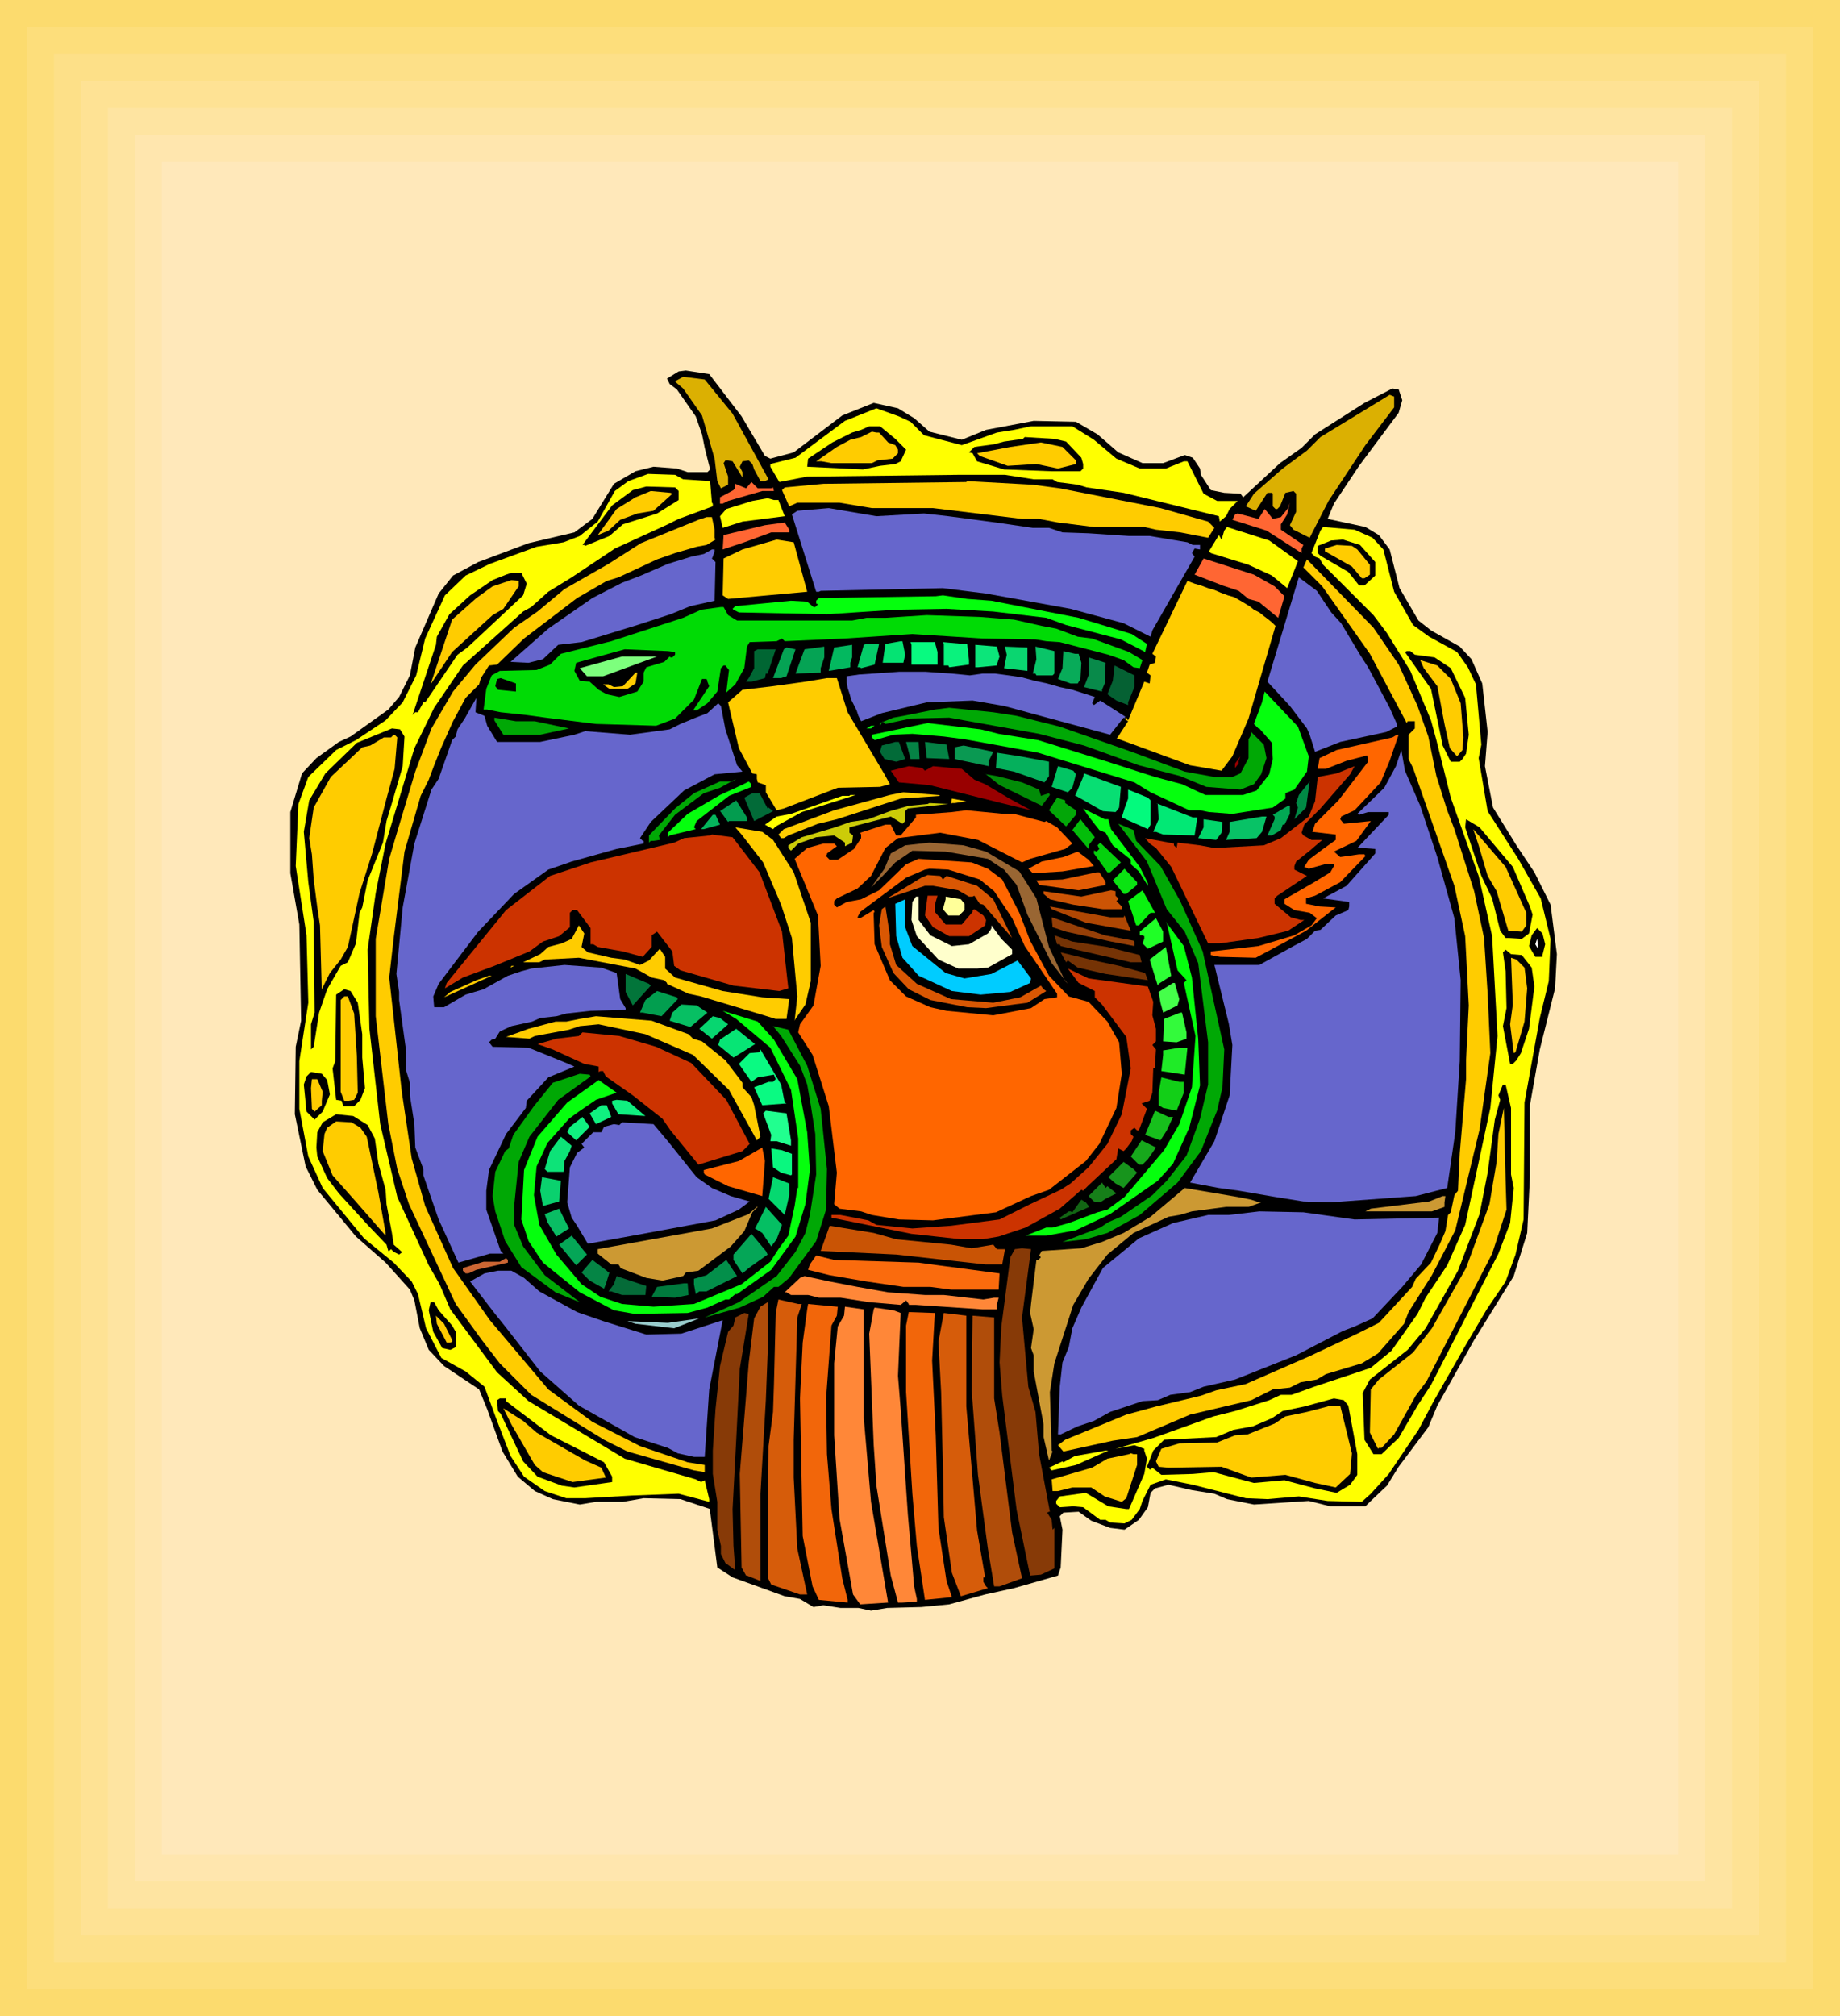 <svg xmlns="http://www.w3.org/2000/svg" fill-rule="evenodd" height="7.468in" preserveAspectRatio="none" stroke-linecap="round" viewBox="0 0 2047 2242" width="6.818in"><style>.brush0{fill:#fff}.pen1{stroke:none}.brush8{fill:#000}.brush10{fill:#ff0}.brush11{fill:#fc0}.brush12{fill:#f63}.brush13{fill:#66c}.brush14{fill:#05ff0d}.brush22{fill:#05a354}.brush30{fill:#00a805}.brush31{fill:#f60}.brush32{fill:#026b38}.brush38{fill:#c30}.brush56{fill:#d95703}.brush65{fill:#753305}.brush77{fill:#10f080}.brush87{fill:#c93}.brush93{fill:#873a07}.brush99{fill:#ff8738}.brush101{fill:#d65c0a}.brush102{fill:#b04d0a}.brush103{fill:#f2660a}</style><path class="pen1" style="fill:#fcdb6e" d="M0 0h2047v2242H0V0z"/><path class="pen1" style="fill:#fdde7b" d="M30 30h1987v2182H30V30z"/><path class="pen1" style="fill:#fde088" d="M60 60h1927v2122H60V60z"/><path class="pen1" style="fill:#fee294" d="M90 90h1867v2062H90V90z"/><path class="pen1" style="fill:#fee4a1" d="M120 120h1807v2002H120V120z"/><path class="pen1" style="fill:#ffe6ae" d="M150 150h1747v1942H150V150z"/><path class="pen1" style="fill:#ffe8ba" d="M180 180h1687v1882H180V180z"/><path class="pen1 brush8" d="m825 463 26 44 6 3 26-7 54-41 35-14 27 6 18 11 17 15 36 9 27-11 53-10 47 1 24 14 23 20 27 12h23l24-9 9 3 8 12 1 7 11 17 15 3 18 1 3 4 41-38 24-17 15-15 55-35 31-16 7 1 4 12-4 14-44 59-28 42-7 17 42 9 15 9 12 16 11 43 21 36 14 11 32 18 13 14 12 27 6 54-3 38 9 46 26 42 20 30 18 36 7 55-2 38-17 68-11 62v80l-3 62-15 48-44 71-41 73-10 24-33 44-13 21-19 18-5 5h-39l-24-6-61 4-30-6-14-6-25-4-26-6-15 4-5 5-3 16-10 14-16 11-16-2-21-8-14-10-17 1-4 4 3 15-2 42-3 9-49 14-32 7-40 11-31 3-38 1-18 3-14-3h-20l-19-3-11 2-15-9-17-3-58-21-17-11-8-62v-3l-33-11-41-1-23 4h-30l-18 3-30-6-20-9-19-16-17-28-17-47-9-22-39-26-17-18-10-24-6-31-5-12-27-30-33-29-43-52-13-26-12-58 1-75 6-29-2-107-10-57v-68l13-43 16-17 25-18 13-6 42-30 12-14 12-24 6-31 26-60 16-20 28-15 56-21 34-8 17-4 20-15 24-39 24-14 20-5 26 2 12 4h22l3-3-6-24-3-15-7-20-21-30-8-6-3-6 13-8 8-1 26 4 36 47z"/><path class="pen1" d="m815 460 40 73-4 2h-5l-7-13-2-6-4-4-7 1-3 6 3 6v6l-11-18-5-1h-3l-2 3 5 15v9l-8 4-4-8-3-25-14-48-21-30-7-6-2-2 9-5 24 3 31 38zm736-7-32 42-41 62-21 41-18-9-4-5 7-15v-20l-3-3-9 2-6 15-3 3h-2l-3-3v-14l-1-1h-5l-13 20-11-5 9-14 32-28 27-20 15-15 64-39 13-8 5 2v12z" style="fill:#dbb002"/><path class="pen1 brush10" d="m1013 469 15 15 42 11 39-14 19-3 19-4h46l24 15 25 21 26 11h29l20-8h4l18 36 15 8h23l-9 9-4 8-7 6-1-6-106-26-41-6-10-3-23-3-5-3h-21l-32-5h-52l-168 2-31 6-10-17v-3l28-7 55-41 35-14 25 9 13 6z"/><path class="pen1 brush8" d="m996 488 12 12-6 13-6 3-17 2-19 4-62-3 1-9 27-18 22-11 10-3 9-4h12l17 14z"/><path class="pen1 brush11" d="m978 481 10 11 8 3 3 5v4l-6 6-17 2-6 3h-45l-11-2h-6l23-16 15-8 12-3 12-6 5 1h3z"/><path class="pen1 brush8" d="m1186 491 17 18 2 7v5l-3 3h-32l-53-2-30-9-5-9-4-1 6-6 22-3 11-3 21-3 2-2 33 2 13 3z"/><path class="pen1 brush11" d="M1197 512v4l-20 5-24-5-32 2-31-11-3-3 37-7 34-5 24 5 15 15z"/><path class="pen1 brush10" d="m760 533 30 2 2 24 1 1v3l-38 14-12 6-59 27-48 32-26 16-19 17-9 5-67 60-32 47-22 45-32 106-11 55-9 63 2 88 12 106 19 81 35 76 12 21 12 28 52 70 35 32 107 64 79 23 6 3 4-2 5 21v3l-34-9-52 2-52 3h-21l-24-8-23-16-15-23-15-39-14-38-21-17-27-15-17-33-9-38-7-14-20-21-33-27-46-56-16-35-10-53v-53l10-65-2-75-12-77 3-69 11-30 31-30 22-11 33-22 19-20 15-30 10-41 22-48 23-22 27-13 52-19 30-5 18-7 20-16 19-34 15-11 22-8 30 1 9 5z"/><path class="pen1 brush11" d="m1179 543 112 22 53 15 7 7-7 11-31-6-27-3-13-3h-56l-40-5-21-4h-19l-99-12h-68l-36-6h-47l-9 4-8-18 3-3 43-4 159-2 1-1 73 4 30 4z"/><path class="pen1 brush12" d="m858 543 2-1 1 4h-13l-38 11-6 3h-3v-7l15-8 2-3v-4l12 5 6-7 7 7h15z"/><path class="pen1 brush8" d="M755 546v10l-24 15-38 12-15 13-27 11-1-1h-2l33-44 23-17 15-4 32 1 4 4z"/><path class="pen1 brush11" d="m748 549-21 19-18 3-19 7-13 12-12 5 21-29 21-13 17-7 22 2 2 1z"/><path class="pen1 brush10" d="m866 556 7 18-47 6-22 7-3-13 7-8 29-9 17-3 7 2h5z"/><path class="pen1 brush12" d="M1425 583v6l25 17-2 4v5l-39-25-38-12 3-6 3-1 23 6 7-11 5 6 4 5 9-2 8-10 2-6-3 13-7 11z"/><path class="pen1 brush13" d="m1028 571 27 3 53 7 41 6h18l15 5 29 1 45 3h23l42 7 6 3h8v5l-6-1-3 5 3 4-47 82-2 7-30-15-59-16-94-17-48-6-136 3-2 1h-3l-27-86 6-4 35-3 53 9 53-3z"/><path class="pen1 brush11" d="M795 589v9l1 2-10 6-11 2-24 7-20 7-43 20-13 4-33 19-59 45-30 29-9 1-9 14-2 7-15 15-14 26-13 29-8 20-6 16-9 18-18 62-12 96-5 44 14 127 11 74 15 53 31 69 41 58 65 77 49 36 53 27 53 18 19 3v8l-12-2-74-21-26-13-81-50-35-35-20-26-29-40-52-111-13-39-10-50-14-120v-86l15-89 8-27 21-70 18-48 24-41 25-30 43-41 26-18 30-25 49-28 36-23 64-26 9-3h6l3 14z"/><path class="pen1 brush12" d="M878 592h-20l-30 11-24 8 1-16 46-11 22-3 5 8v3z"/><path class="pen1 brush10" d="m1444 624-12 30-17-14-26-12-42-13-2-2 11-18 3 5 3-10 3-4 47 15 32 23zm83-26 12 13 12 47 21 37 18 13 31 17 12 17 9 19 6 67-3 15 10 59 34 53 25 44 11 45-2 47-10 41-17 94-1 130-9 39-11 30-21 31-23 39-36 63-17 32-33 49-20 22-10 9-38-1-32-5-35 3-24-1-59-15-30-6-17 6-9 18-3 9-9 12-8 4-16-1-5-3h-6l-19-14-11-1-15 1-4-4v-3l4-5 29-4 25 15 20 3h3l17-39 3-17-3-9v-2l-11-4-21 4 42-12 67-24 24-6 38-12 13-6h12l25-9 15-5 48-16 23-19 29-41 9-18 24-36 20-45 28-130 8-80-6-111-15-67-14-39-17-48-16-64-6-22-23-55-26-42-15-20-56-56-4-7-5-2-4-4 10-25 3-4 35 3 20 9z"/><path class="pen1 brush11" d="m898 658-55 5-33 3-6-4 1-41 21-10 38-11 19 3 15 55z"/><path class="pen1 brush8" d="M1530 625v15l-12 11h-6l-12-15-31-18-3-3v-8l15-6 13-1 19 6 17 19z"/><path class="pen1 brush11" d="m1510 611 14 17v11l-6 4h-3l-11-13-30-17v-3l13-4 17 1 6 4z"/><path class="pen1 brush13" d="m795 613-2 6-1 2 4 4-1 43-27 6-22 9-37 12-62 19-26 3-17 16-16 4-20-1 42-37 49-34 33-17 21-8 30-13 26-8 14-3 9-5h3v2z"/><path class="pen1 brush12" d="m1418 652 11 11-7 24-22-18-11-3-11-9-18-6-31-12 10-18 56 18 23 13z"/><path class="pen1 brush11" d="m1556 739 21 46 12 34 9 44 12 38 8 21 22 69 11 52 4 62 3 66-12 85-27 112-26 50-26 41-5 13-29 33-18 11-40 12-10 6-18 3-12 6-19 2-24 12-68 16-59 25-27 4-55 12-6-7 8-6 68-28 33-9 50-12 17-6 33-7 71-31 53-25 24-12 37-40 4-9 17-18 10-21 6-14 3-18 3-3 4-19 4-5 2-42 7-82v-21l3-61-4-77-12-56-19-54-27-77-5-10v-27l7-7v-8h-8l-1 2-41-77-53-75-21-21 4-9 74 76 28 41z"/><path class="pen1 brush8" d="m586 649-4 13-62 58-11 8-36 53h-2l-6 11h-3l-3 3 26-78 1-9 14-25 23-21 25-17 15-6 6-2h11l6 12z"/><path class="pen1 brush13" d="m1481 681 11 12 21 35 9 14 24 45 8 18v3l-12 6-51 11-28 11-6-19-3-7-19-25-25-27 34-113 1-3 20 15 16 24z"/><path class="pen1 brush11" d="m577 652-17 25-12 7-45 41-24 36 24-72 27-24 18-13 21-7 8 1v6z"/><path class="pen1 brush13" d="m1251 799-1-1-15 19-118-32-35-6-51 2-50 12-23 9-3-6-2-6-3-6-3-6-2-7-2-6-1-6v-7l14-2 15-1 15-1 14-1h30l14 1 15 1 20 2 14-2h14l15 2 14 2 15 4 14 3 14 4 14 3 25 8-3 7 2 2 7-5 28 18-1 1v1z"/><path class="pen1 brush11" d="m1380 668 5 3 5 3 5 4 6 3 5 4 4 3 5 4 4 4-30 103-18 42-12 16-35-6-79-29h-3l13-20-3-2v-2h1l2 3 18-43 6 2 1-9-4-3 3-9 6-2 1-7-4-3 39-81 8 3 7 2 8 3 7 2 7 3 8 3 7 2 7 4z"/><path class="pen1 brush14" d="m1103 668 97 19 59 18 17 11-2 9-27-14-61-16-22-8-59-7-52-3-56 1-77 5-98-2-6-3-1-1 3-3 62-6 18 1 7 6h2l3-3-2-1v-3l3-3 130-2 8-1 27 4 27 2z"/><path class="pen1" style="fill:#00db05" d="m810 684 10 6h128l16-3h21l46-3 59 2 38 3 31 7 16 3 24 9 16 2 41 15 15 9-3 9-7-1-11-8-17-6-54-14-15-1-12-2-59-1-78-5-75 5-67 3-3-3-6 3-30 1-3 5-3 24-10 18-10 9 3-25-4-5h-2l-3 3-4 26-11 13-12 8h-4l18-27-2-5v-1l-1-2h-5l-9 23-21 21-21 8-67-2-56-7-22-3-28-3-15-3h-4l3-23 6-15 9-5 41-1 15-6 12-12 56-14 80-26 20-9 22-3h3l5 9z"/><path class="pen1" style="fill:#05e373" d="m1007 728-2 9h-23l3-21 17-3h2l3 15z"/><path class="pen1" style="fill:#08fa80" d="M1043 725v14h-29v-22l-1-3h27l3 11z"/><path class="pen1" style="fill:#0af27d" d="m1076 716 2 18v5l-22 3-1-2h-5v-24l-1-2 23 2h4z"/><path class="pen1" style="fill:#05cc69" d="m973 739-15 4-1-1h-3l7-25 3-1h14l-5 23z"/><path class="pen1" style="fill:#03b85f" d="M946 737v5l-24 4 6-26 20-3v14l-2 6z"/><path class="pen1" style="fill:#0ce57a" d="m1112 730-3 9v1l-21 2h-3v-25l24 2 3 11z"/><path class="pen1 brush22" d="M913 743v5l-28 1 10-27 22-3v12l-4 12z"/><path class="pen1" style="fill:#0ad670" d="m1143 746-26-3 3-15-2-9 25 1v26z"/><path class="pen1" style="fill:#0ac468" d="m1173 749-2 2h-18l-1-2h-3l4-16-1-14 21 5v25z"/><path class="pen1 brush22" d="m875 752-6 2h-9l12-32 3-2 10 2-10 30z"/><path class="pen1 brush8" d="M751 725v3l-3 3h-2l-1-1-6 6-20 6-3 6v10l-7 11-20 6-14-3-9-5-10-9-11-1-6-11 2-9 43-12 11-3 48 2 8 1z"/><path class="pen1" style="fill:#063" d="M854 749h-2l-1 5-15 4h-6l3-4 6-11v-19l4-2h20l-9 27z"/><path class="pen1" style="fill:#08ab59" d="m1200 727 3 10-1 18-3 5h-8l-14-5 5-12 1-19 13 3h4z"/><path class="pen1 brush8" d="m1574 728 22 3 18 12 16 33 4 41-3 21-4 6-3 3h-10l-9-18-13-63-29-41 2-1h4l5 4z"/><path class="pen1" style="fill:#7dff7d" d="M671 752h-18l-8-9 47-13h39l-60 22z"/><path class="pen1" style="fill:#088a4a" d="m1229 760-3 7v2l-20-5 5-13v-20l19 6-1 23z"/><path class="pen1 brush11" d="m1614 755 11 27 3 38-1 14-6 7-8-9-6-27-3-16-3-16-2-10-15-20-4-9 19 6 15 15z"/><path class="pen1" style="fill:#056133" d="m1262 764-7 17v3l-13-5-10-7 6-15 2-17 22 11v13z"/><path class="pen1 brush11" d="m707 760-9 6h-20l-7-5h6l6 3 10-1 14-15h2l-2 12z"/><path class="pen1 brush8" d="m574 769-20-2-3-4 2-8 4-1 17 6v9z"/><path class="pen1 brush11" d="m943 792 41 69 6 11-11 3-47 1-60 23-8 2-12-20v-8l-9-3-1-4v-5l-5-1-15-28-12-51 16-14 34-4 36-5 24-4h11l12 38z"/><path class="pen1 brush0" d="m557 761 6 2-6-2z"/><path class="pen1 brush14" d="m1456 841-2 17-14 20-10 4v6l-14 10-45 7-26-2-10-2h-12l-43-20-18-11-107-33-27-5-55-10-23-3-35-3-21 1-21 6-3-3v-3l62-13 59 7 20 5 44 7 74 23 56 18 30 8 26 12h42l15-5 14-18 4-17-1-18-14-16h-1l-5-5 9-24 3-12 37 39 12 33z"/><path class="pen1 brush13" d="m539 796 3 11 11 18h48l38-8 12-4 50 4 44-6 12-6 17-7 13-5 12-11 3 3 5 26 13 40 6 7-31 3-34 18-37 35-12 18 3 3h1v3l-30 6-50 14-26 9-38 27-40 42-44 58-6 14 1 12h11l24-14 20-6 27-15 15-5 11-3 37-4 41 3 17 6 4 29 6 10v2l-39 1-27 3-11 3-18 2-9 4-23 5-13 6-5 8-4 1-3 3 4 5 40 1 42 17 9 4-29 12-24 26-1 8-22 29-19 40-3 23v21l16 46 3 3h-15l-35 10-22-48-17-49v-7l-9-24-1-26-5-32v-14l-4-13v-21l-8-58v-9l-3-20 7-74 13-71 19-60 8-12 15-43 4-4 2-8 8-12 13-23-1 16 10 4z"/><path class="pen1 brush30" d="m1131 796 48 12 80 28 59 22 33 6h20l9-4 9-17v-21l3-5v-3l14 14 3 15-6 18-8 11-15 6-38-3-29-12-46-12-61-22-50-13-100-18-43 1-28 6-3-3-3 5v-3l15-6 11-2 35-7 16-2 49 5 26 4zm-536 6 38 8-32 7h-41l-10-16v-3l24 4h21z"/><path class="pen1 brush14" d="M969 810h-5l5-3h4l-4 3z"/><path class="pen1 brush8" d="m450 819-2 33-12 41-6 20-4 24-17 42-6 30-3 6-4 34-9 21-8 4-15 26-9 26-6 38-3 3v-28l4-13-1-101-6-44-5-56 6-35 18-30 35-34 39-16 9 1 5 8z"/><path class="pen1 brush11" d="m442 820-3 35-9 33-16 61-14 44-13 60-8 14-12 15-9 18v3l-2-74-3-20-4-31-2-28-3-18 5-34 19-34 35-33 9-2 15-9h8l3-3h1l3 3z"/><path class="pen1 brush31" d="m1546 846-10 24-29 31-15 7v1l-1 2 4 5 30-3-16 22-23 11-2 1 7 6 21-3h6l1 2-28 29-28 15-10 3v6l15 3 18 1-33 26-56 30-40-1-10-2v-4l53-6 40-12 19-11 6-8-8-6-17-3-11-7v-5l33-19 18-11 4-7v-2h-10l-18 5-5-2 5-8 16-12 14-10v-6l-26-3 3-9 26-26 33-43-1-7-23 6-23 9h-9l2-12 19-9 62-14 5-3h2l-10 29z"/><path class="pen1 brush32" d="m1007 844-10 3-13-3-5-8 2-7 15-4h4l7 19z"/><path class="pen1" d="M1023 844h-10l-5-19h14l1 19zm33 0-25-1-2-18 24 3 3 16z" style="fill:#058245"/><path class="pen1" style="fill:#0a9952" d="M1100 846v6l-38-8v-13l10-2 33 7-5 10z"/><path class="pen1 brush13" d="m1580 896 19 57 19 68 7 69-1 90-5 79-9 62-35 9-95 7-30-1-31-5-41-7-22-3-32-6 27-46 17-51 3-56-4-24-16-65h50l38-21 15-8 9-9 6-1 17-16 14-6 1-4v-5l-29-4 26-14 32-36v-5l-14-1h-6l35-37v-3h-23l-10 3-2-1 30-29 13-24 6-18 4 23 17 39z"/><path class="pen1" style="fill:#05b05c" d="M1167 847v16l-5 7-34-12-20-4 1-17 26 4 32 6z"/><path class="pen1" d="m1378 849-4 5v-5l6-8-2 5v3zm-349 8 9-5 32 3 14 12 12 5 27 16 24 13-33-8-80-20-34-3-9-13 20-5 15 2 3 3z" style="fill:#900"/><path class="pen1" style="fill:#02c463" d="m1197 861-4 15-5 5-18-6 7-23 17 5 3 4z"/><path class="pen1 brush38" d="m1469 899-18 18-3 9 2 3 9 5h12l-14 12-15 12-2 5v4l14 7-33 22-3 3v6l18 15 11 3h4l-18 12-33 8-43 6h-13l-41-85-17-21-7-5-5-6 32 6v2l3 3 1-6 25 3 16 3 55-3 19-8 31-24 7-17 3-27 21-4 20-8-5 9-33 38z"/><path class="pen1" style="fill:#028c07" d="m1109 863 28 7 19 8 2 7 9-3 1 2-9 12-47-23-19-15 4 3 12 2z"/><path class="pen1" style="fill:#08de73" d="m1245 898-3 4-1 1-14-1-30-17h-1l9-21 1-4 41 15-2 23z"/><path class="pen1 brush30" d="m783 882-32 24-18 23 1 5-7 1h-3l-2 2v-8l29-30 21-17 29-13h14l4-3-18 10-18 6z"/><path class="pen1 brush14" d="m836 875-25 10-36 28-3 7 2 2-29 7-2 2v-5l22-21 36-21 24-11 8-4 3 3v3z"/><path class="pen1" style="fill:#008a45" d="m1445 906-5 5 4-13-2-5 3-9 12-15-4 29-8 8z"/><path class="pen1" style="fill:#03fa7d" d="M1280 890v27l-3 5-29-13 3-10 4-11v-10l22 9 3 3z"/><path class="pen1 brush11" d="m1044 884 2 1-44 3-71 23-21 5-33 13-5 3h-3l-3-4 6-6 56-21 62-17 15-3 38 3h1z"/><path class="pen1 brush32" d="m854 899 1-1 5 4-21 11-11-26 9-5h8l9 17z"/><path class="pen1 brush10" d="m892 903-29 16-3 3-9-5 13-9 16-3 57-20h8l1-1h6l-60 19z"/><path class="pen1" style="fill:#03a608" d="m1185 893 12 8v5l-11 13-19-18 9-14 9 3v3z"/><path class="pen1 brush11" d="M1062 893h-3l-1 1 1-6 16 3-13 2z"/><path class="pen1" style="fill:#039c4f" d="M831 913h-20l-1 1-8-11-1-1 18-12 12 19v4z"/><path class="pen1" style="fill:#cccc08" d="m1010 899-3 3v11l-3 3-13-8-46 12v6l4 3-1 8-8 4v-4l-12-8-20 2-20 7-8 8-3-3v-3l15-9 37-11 17-6 20-3 24-9 21-6 21-2 2-1 21 1-45 5z"/><path class="pen1" style="fill:#02e875" d="m1332 909-3 20-35-1-8-3h-3l6-14-1-17-2-1 41 16h5z"/><path class="pen1" style="fill:#02a854" d="m1435 905-6 12h-2l-2 6-10 6h-5l8-18v-3l-2-2 17-10h2v9z"/><path class="pen1 brush14" d="m1233 911 3 11 32 42 9 18v3l-10-16-9-8v-5l-20-16-8-14-7-3-11-14-7-10 24 12h4z"/><path class="pen1 brush31" d="m1128 905 34 9 2-1 12 7 17 18-8 6-39 11-9 4-49-25-42-8-47 6-14 11-16 31-15 14-23 11-3 3v4l3 3 11-6 16-3 20-10 30-29 14-6 59 4 18 7 16 12 19 37 12 31 21 39 22 23 22 6 21 22 13 23 3 35-6 38-19 40-15 19-41 32-20 7-39 18-70 9-38-1-30-5-12-4-24-3-6-5 3-35-9-74-18-57-16-25 2-9 15-21 8-44-3-56-26-63 14-12 18-5h12l3 3-11 8v1l-1 2 4 4h9l18-12 8-12v-4l-1-2 28-9h6l6 12h5l17-20v-3l40-3 16-2 42 4h11z"/><path class="pen1" style="fill:#05b55c" d="m801 917-18 5h-3l13-16h3l5 11z"/><path class="pen1" style="fill:#08c266" d="m1404 925-6 7-34 2 4-9v-11l36-6h5l-5 17z"/><path class="pen1" style="fill:#03bd0a" d="M1211 940v4l-18-21 9-12 16 20-7 9z"/><path class="pen1" style="fill:#02d66b" d="m1359 926-6 8-20-2 6-12v-9l21 3-1 12z"/><path class="pen1 brush8" d="m1683 964 19 44 3 9-4 21-8 6-15-1h-3l-6-8-9-36-12-25-8-24-10-30 1-9 15 9 37 44z"/><path class="pen1 brush30" d="m1264 935 27 28 22 39 25 56 24 109-2 42-6 26-18 45-26 35-42 36-36 20-24 7-26 3 42-16 9-6 14-6 35-24 16-16 22-28 15-41 9-38v-47l-11-88-15-35-20-25-22-53-32-42 17 7 3 12z"/><path class="pen1 brush11" d="m860 934 23 36 19 56v65l-6 26-11 16-1 2 3-27-6-65-12-37-20-47-24-31-7-8 30 5 12 9zm838 81v14l-5 7-15-1-13-44-10-17-10-34-6-18 36 42 23 51z"/><path class="pen1 brush38" d="m845 970 25 66 7 63-10 3-51-6-59-17-7-5-2-16-17-22-6 4v13l-10 11-22-6-28-5-5-3h-3v-18l-15-20h-5l-3 3v16l-12 10-18 6-15 11-39 16-35 13-20 12 2-6 66-81 49-38 45-15 93-22 11-5 29-3 2-1 23 3 30 39z"/><path class="pen1" style="fill:#963" d="m1097 947 37 22 19 30 14 54 18 38 3 3-18-23-27-54-12-33-14-17-18-12-47-8-37-1-19 13-14 15-13 13 15-21 7-17 16-9 27-3 38 3 25 7z"/><path class="pen1" style="fill:#05d10d" d="M1235 970h-3l-15-21v-3h1l2 1 3-3-2-4 3-3 23 22-12 11z"/><path class="pen1 brush31" d="m1217 963-35 6-33 2-5-5 15-8 24-5 16-6 12 9 6 7z"/><path class="pen1 brush8" d="m1090 978 16 13 20 30 14 31 13 19 23 34v4l-14 2-15 10-42 8-52-5-18-4-27-12-18-18-17-40-1-32v-3l1-1-1-2-15 9h-2l-1-1 3-6 51-38 21-9 5-1 21 1 35 11z"/><path class="pen1" style="fill:#0ae312" d="m1265 984-12 10h-3l-12-15 13-13 14 15v3z"/><path class="pen1" style="fill:#e35c05" d="m1229 979 1 2v3l-30 6-44-6-3-5 29-1 38-8h3l6 9z"/><path class="pen1 brush56" d="m1049 978 4-4 34 11 18 15 21 43-32-37-4-1-6-9-2 1h-4l-12-7-28-5h-9l-42 14 38-23 7-3 14 1 3 4z"/><path class="pen1" style="fill:#cc5405" d="m1241 996 3 3v1l-2 2 6 6v3h-21l-33-5-26-6-7-6v-3l42 6 33-7 5 1v5z"/><path class="pen1" style="fill:#0af20f" d="m1280 1015-13 14h-3l-9-27 16-12 14 25h-5z"/><path class="pen1 brush38" d="M1040 1006v8l12 14h18l12-14v-2l2-1 10 7 3 5-1 6-18 12h-22l-18-10-9-13 3-22h11l-3 10z"/><path class="pen1" style="fill:#ffc" d="m1022 1023 13 17 24 12 19-2 21-12 3-4 1-2v-3l11 15 12 12v5l-27 15-12 1h-21l-22-10-24-26-6-18 1-20 4-6h3v26z"/><path class="pen1" style="fill:#ff9" d="M1073 1005v7l-6 6h-12l-6-7 3-11v-3l17 3 4 5z"/><path class="pen1" style="fill:#0cf" d="m1015 1052 37 30 21 6 30-5 29-15 15 20-1 5-22 10-33 3-32-4-37-17-18-20-7-24-1-36 11-5v31l8 21z"/><path class="pen1 brush56" d="m990 1050 7 23 23 21 38 17 47 4 30-6 23-13 3 4 3 2-21 13-46 6-21-1-41-8-24-12-17-18-13-29-3-24 3-18 4-3 5 32v10z"/><path class="pen1" style="fill:#b04703" d="m1250 1020 1-2 7 17-50-9-38-15-2-3 67 12h15z"/><path class="pen1" style="fill:#963f07" d="m1261 1046 1 1v5l-26-5-50-11-15-5-1-11 59 20 32 6z"/><path class="pen1" style="fill:#1fff26" d="m1294 1047-17 8-6-6 2-5v-3l-2-1h-3v-4l18-15 8 15v11z"/><path class="pen1 brush14" d="m1326 1087 7 68 2 52-12 47-18 40-17 19-53 37-38 18-33 6h-23l23-9h7l18-5 32-12 11-3 19-14 44-52 17-29 14-41 4-57-13-59 3-3-10-11-12-53-1-1 20 27 9 35z"/><path class="pen1 brush11" d="m647 1053 7 6 26 6 15 2 17 6 10-5 12-13 6 9v13l11 10 53 15 44 7 30 2-3 22h-12l-23-7-60-18-14-3-24-11v-1l-3-3-14-3-18-10-63-12-38 2-6 3h-18l19-9 9-8 15-4 11-5 8-15 6 9-3 15z"/><path class="pen1 brush8" d="m1719 1050-3 12v2h-8l-7-12 3-12 6-8 6 6 3 12z"/><path class="pen1 brush65" d="m1232 1053 36 9 2 8h-12l-78-18-1-2h-3l-3-10 20 7 39 6z"/><path class="pen1 brush0" d="m1711 1055-3-5 2-6 1 6v5z"/><path class="pen1" style="fill:#2eff36" d="m1289 1094-1 2-9-29 18-14 6 32-14 9z"/><path class="pen1 brush8" d="m1693 1062 11 14 3 21-6 47-9 27-5 8-4 4h-3l-8-42 4-20-1-41-3-21 3-3 6 5 12 1z"/><path class="pen1 brush65" d="m1245 1074 29 8 3 8-47-7-31-7-11-8-2 2-6-11 37 9 28 6z"/><path class="pen1 brush11" d="m1696 1076 3 23-3 37-10 34-2 1-4-32 3-22-2-52 6 2 9 9zm-1128 0 1-2h3l-4 2z"/><path class="pen1 brush38" d="m1277 1097 6 17-1 15 4 15v14l-4 4 4 5-1 16v5h-2l-1 27-3 9-9 3 6 6-9 24h-2l-3-3-4 3v4l3 3-2 5-6 8-3 3-6-3-2 12-31 29-6 6-2-1-24 21-38 21-30 10-18 3h-24l-55-6-89-18v-3h10l31 6 9 5 40 4 43-3 54-7 34-17 34-16 11-7 20-18 21-26 16-33 10-51-5-35-27-36-8-8v-7l-18-9-12-16 23 11 66 9z"/><path class="pen1" style="fill:#02753a" d="m724 1096-20 22-8-15v-20l26 11 2 2z"/><path class="pen1 brush11" d="m494 1109 7-6 29-13 14-5h3l-53 24z"/><path class="pen1" style="fill:#45ff4a" d="m1312 1111-2 7-16 8-3-11-2-12 16-10h2l5 18z"/><path class="pen1 brush8" d="m398 1115 5 35v26l3 34-5 13-7 7h-12l-2-6-6-1-4-35 3-8 1-74 9-6 7 2 8 13z"/><path class="pen1" style="fill:#029e4f" d="m754 1111-18 19-21-4h-3l6-14 13-10 22 7 1 2z"/><path class="pen1 brush11" d="m394 1127 3 47 1 41-4 8-6 1h-5l-4-10v-102l4-4h4l7 19z"/><path class="pen1" style="fill:#07bf63" d="m787 1126-19 16-23-7 3-9 10-9 17 1 12 8z"/><path class="pen1 brush14" d="m861 1156 26 44 11 59 3 42-5 38-11 36-27 37-38 27h-2l-7 6h-4l-20 9-22 6-59 1-23-4-38-20-41-33-16-24-8-24 3-55 15-37 33-38 35-25 20 14-23 8-19 13-11 8-24 27-12 26-3 32 6 33 19 33 28 33 21 14 24 8 35 3 45-3 53-22 32-25 9-14 11-15 7-33 3-20h1v-55l-8-54-23-47-38-32-15-9 39 12 18 20z"/><path class="pen1" style="fill:#33fa3b" d="M1320 1148v7l-11 4-15-1 1-25 18-7h2l5 22z"/><path class="pen1 brush11" d="m766 1150 5 5 10 3 26 21 19 25v5l10 11 3 9 7 35-4 4-31-56-40-39-53-23-52-11-21 2-12 4-38 7-6 3-26-2 25-9 30-8h12l15-3 18-3 62 5 41 15z"/><path class="pen1" style="fill:#07d670" d="m810 1139-18 16-14-11 15-14 8 2 9 7z"/><path class="pen1 brush30" d="m898 1185 15 48 7 67-1 45-11 35-30 41-12 10h-5l-12 11-26 12-39 11 38-17 42-29 21-27 11-21 5-20 7-45-1-45-5-32-4-23-8-21-21-33-9-11 17 4 21 40z"/><path class="pen1" style="fill:#07e575" d="m816 1176-17-14 2-6 18-12 21 17-24 15z"/><path class="pen1 brush38" d="m730 1164 39 18 39 41 26 49-8 8-49 15-31-38-9-13-33-26-30-21-3-6h-3l-2 1v-6l-16-3-35-16-17-6 21-6 25-3 4-4 41 4 41 12z"/><path class="pen1" style="fill:#1feb27" d="m1318 1195-26-4 2-18v-5l18-3h9l-3 30z"/><path class="pen1" style="fill:#0afa82" d="m873 1226 2 1-27 2-9-20 16-6h5l3-3-2-5-18 3-7 5-14-20 12-12 11-1 1-3 23 39 4 20z"/><path class="pen1 brush8" d="m364 1201 3 16-8 19-9 9-9-9-3-30 3-9 5-5 12 2 6 7z"/><path class="pen1 brush30" d="m657 1197-36 26-32 41-12 28-5 49v21l10 24 24 32 39 30-27-11-38-28-18-29-11-33-3-17 3-27 11-23 4-3 5-15 23-32 21-26 30-10 11 1 1 2z"/><path class="pen1" style="fill:#12cf17" d="M1317 1203v12l-8 20-15-3-5-3v-14l3-17 20 5h5z"/><path class="pen1 brush11" d="m359 1214-1 10v5l-8 7-3-3-1-23 1-10h6l6 14z"/><path class="pen1 brush8" d="M1681 1232v74l3 15-4 39-13 34-75 146-15 23-21 36-19 18h-9l-10-16-2-52 8-15 42-33 20-24 36-64 24-63 9-46 8-59 6-22-2-5 5-12h3l6 26z"/><path class="pen1 brush77" d="m718 1241-30-2-7-12v-3l5-1 12 1 20 17zm-38 1-17 8-7-12 13-9h6l5 13z"/><path class="pen1 brush11" d="m1676 1345-16 49-73 142-12 16-24 43-14 15h-3l-1 1-9-18 1-48 9-11 38-30 21-27 38-67 26-71 8-47 2-31 6-29 2 81 1 32z"/><path class="pen1" style="fill:#21ff8f" d="M880 1268v6l-16-5h-7l1-7-9-24 3-3 23 3 5 30z"/><path class="pen1" style="fill:#17bf1c" d="m1305 1242-7 15-7 11-17-6 11-27 15 7h5z"/><path class="pen1 brush8" d="m409 1251 8 15 4 28 8 29 1 16 6 32 2 13 9 8h1l-4 3-6-3-3-3-2 2h-1l-2-7-21-22-32-35-13-17-11-24-1-10 1-17 6-11 15-9 19 2 16 10z"/><path class="pen1 brush77" d="m641 1268-10-9 3-6 14-11 8 11-15 15z"/><path class="pen1 brush11" d="m401 1254 7 10 13 62 8 45v3l-35-40-24-27-11-27 2-19 3-7 10-7 17 1 10 6z"/><path class="pen1 brush13" d="m743 1269 32 40 17 12 21 9 21 6-12 9-26 12-92 17-50 9-12-20-6-9-5-17 3-39 8-16 8-6-3-4 13-13h9l3-6 11-3 6 1 3-3 35 2 16 19z"/><path class="pen1" style="fill:#0de378" d="m634 1280-6 11-1 12h-18l-3-3 6-20 12-16 12 10-2 6z"/><path class="pen1" style="fill:#17a81c" d="m1277 1289-6 6h-4l-9-9 12-18 16 8-9 13z"/><path class="pen1 brush31" d="m848 1330-38-11-26-13-1-2v-3l39-10 26-15 3 15-3 39z"/><path class="pen1" style="fill:#0af77f" d="M881 1283v23l-1 1-11-3-9-6-2-21 12 2 11 4z"/><path class="pen1" style="fill:#17941c" d="m1265 1304-15 17-9-5-8-7 17-17 11 8 4 4z"/><path class="pen1" style="fill:#0ad16e" d="m622 1336-18 5-3-17 2-15 21 4-2 23z"/><path class="pen1" style="fill:#05d970" d="m878 1329-5 22-18-18 5-24 18 7v13z"/><path class="pen1" style="fill:#167f19" d="m1232 1319 10 8-12 6-6 4-7-1-6-6 15-15 4 6 2-2z"/><path class="pen1 brush87" d="m1392 1334 9 3h2l-14 5h-25l-38 5-14 4-12 2-39 18-29 24-21 27-17 29-21 65-5 32 2 65 1 1-4 10-6-26v-14l-11-59v-18l-3-8 3-21-4-18 1-10 6-49h2l3-3-2-2 3-5 44-3 23-7 24-10 30-18 38-32 59 10 15 3zm215 3v5l-14 5h-74l6-3 65-8 15-6h3l-1 7z"/><path class="pen1" style="fill:#126614" d="m1212 1342-32 14-1-2 10-7h2l2 1 10-14 5 3 4 5z"/><path class="pen1 brush87" d="m837 1348-9 21-15 17-36 27-14 2-3 4-23 5-18-3-29-11v-1l-2-3h-8l-15-12v-5l127-23 41-16 9-8h1l-6 6z"/><path class="pen1" style="fill:#05bf63" d="m864 1378-6 8-10-15-8-5 12-24 18 20-6 16z"/><path class="pen1" style="fill:#0abd64" d="m619 1375-10-16-3-9 16-6 11 22-14 9z"/><path class="pen1 brush0" d="M1502 1345h8-8z"/><path class="pen1 brush13" d="m1507 1356 94-2-2 17-18 35-21 25-33 35-20 9-13 5-52 27-68 27-35 8-15 6-22 3-14 6-17 1-36 12-18 10-18 6-19 9h-3l2-53 3-27 7-17 4-21 10-23 24-44 40-33 38-17 39-9h23l34-4 49 1 57 8z"/><path class="pen1" style="fill:#c95405" d="m997 1378 61 6 23 4 24-4 4 5h9l-3 17h-19l-99-11-84-4 10-28 49 8 25 7z"/><path class="pen1" d="m854 1395-21 15-7 6-10-15v-6l20-23 16 19 2 4zm-213 12-19-23 14-10 17 21-12 12z" style="fill:#05a657"/><path class="pen1 brush93" d="m1137 1465 7 77 8 28 4 47 12 64h-1l-2 1 5 8 1 11 2-2v45l-15 7-12 1-15-73-16-127-3-37 2-40 10-77 5-9 8-1 10 1-10 76z"/><path class="pen1" style="fill:#fa6b0d" d="m1022 1404 22 3 68 9-1 18h-53l-23-3h-30l-41-6-41-7-24-6 2-6 7-10 20 5 94 3z"/><path class="pen1" style="fill:#c63" d="m565 1404-35 8-9 4h-3l-3-3v-3l23-7h18l7-4 2 2v3z"/><path class="pen1" style="fill:#058545" d="M677 1415h1l-4 13-2 5-16-9-9-9 12-14 16 12 2 2z"/><path class="pen1" style="fill:#038f4a" d="m820 1419-34 17h-8l-4 3-2-11v-6l14-4 22-17 10 15 2 3z"/><path class="pen1 brush13" d="m583 1421 17 15 42 23 29 10 48 15 39-1 46-15-15 77-5 75h-12l-18-4-11-6-37-12-62-35-43-38-39-50-12-15-27-35 16-9 15-3h15l14 8z"/><path class="pen1" style="fill:#056b38" d="M718 1440h-26l-12-4h-3l6-8 3-9 33 11-1 10z"/><path class="pen1 brush99" d="m954 1431 34 6 41 3h21l44 5 12-2h5l-2 8v5h-16l-74-5h-8v-1l-3-4-6 5-35-3-32-5h-24l-12-3h-19l-5-3h-2l17-16 5-2 28 6 31 6z"/><path class="pen1" style="fill:#007a3d" d="m766 1440-15 3-26-1 6-11 30-4h4l1 13z"/><path class="pen1 brush101" d="m892 1450-5 15-4 136v42l4 79 11 51h-8l-32-11-4-8 1-146 5-38 1-30 2-80 3-15 22 5h4z"/><path class="pen1 brush8" d="m488 1457 15 17 4 7v17l-6 3-9-2-10-18-5-24 2-9h4l5 9z"/><path class="pen1 brush102" d="m852 1557-6 104v97l-15-6h-1l-5-9-2-104 10-124 6-49 7-13 8-5v57l-2 52z"/><path class="pen1 brush103" d="m932 1453-1 10-6 11-6 81 1 62 5 61 12 77 6 24v3l-32-3-7-15-11-56-3-153 3-62 5-37 1-6 32 3h1z"/><path class="pen1 brush99" d="m961 1577 8 93 19 112-31 2-8-11-15-84-6-93v-80l4-41 7-12 1-10 21 3v121z"/><path class="pen1 brush99" d="m1002 1460-3 70 3 37 8 117 7 80 3 14v3l-16 1h-5l-8-30-16-100-3-45-5-124 5-27 1-2 21 3 8 3z"/><path class="pen1 brush103" d="m1037 1513 4 83 3 103 9 59 6 18-30 3-9-60-5-58-7-113v-74l3-15 29 1-3 53z"/><path class="pen1 brush93" d="m823 1522-4 80-4 76 1 41 2 27-11-8-5-10v-9l-4-18v-31l-5-31v-26l3-46 5-48 9-38 6-7 2-9 10-5 5 1-10 61z"/><path class="pen1 brush101" d="m1075 1564 12 138 9 52h-2v5l3 5 2 2-30 9-10-26-9-62-1-56-2-83-3-56 6-32 25 3v101z"/><path class="pen1 brush11" d="M503 1490v2l-2 1h-4l-11-21-1-9 9 9 9 18z"/><path class="pen1 brush102" d="m1106 1555 6 38 14 111 11 51-25 9h-6l-7-42-11-82-7-94 1-83 24 2v90z"/><path class="pen1" style="fill:#9cc" d="m707 1472-9-3 45 2 35-5-28 11-43-5z"/><path class="pen1 brush8" d="m563 1558 50 38 59 30 9 16v6l-42 6-14-2-27-10-16-17-25-53-3-3-1-12 3-2h7v3zm937 5 10 54v23l-8 11-15 9-24-5-34-9-34 3-45-12-23 2-35 1-10-8-2 2h-1l-3-3 7-18 12-12 58-3 19-8 22-4 21-9 12-8 24-5 33-9 11 2 5 6z"/><path class="pen1 brush11" d="m1504 1616-2 23-16 15-23-5-33-9-38 3-33-12-59 1-11-1-3-6 6-14 20-6 42-1 20-8 14-1 30-12 12-8 24-5 23-6 1-1h13l13 53zm-907-23 54 31 18 8 5 11-37 5-33-11-9-8-26-45-9-18 22 14 15 13z"/><path class="pen1 brush10" d="m1197 1629-27 6-3-3 15-7 1 1 13-7 34-6h3l-36 16z"/><path class="pen1 brush11" d="M1265 1617v12l-12 37-5 4-19-6-15-10h-21l-16 4h-6l-1-13 45-13 17-10 24-5 2-1 3 1h4z"/></svg>

